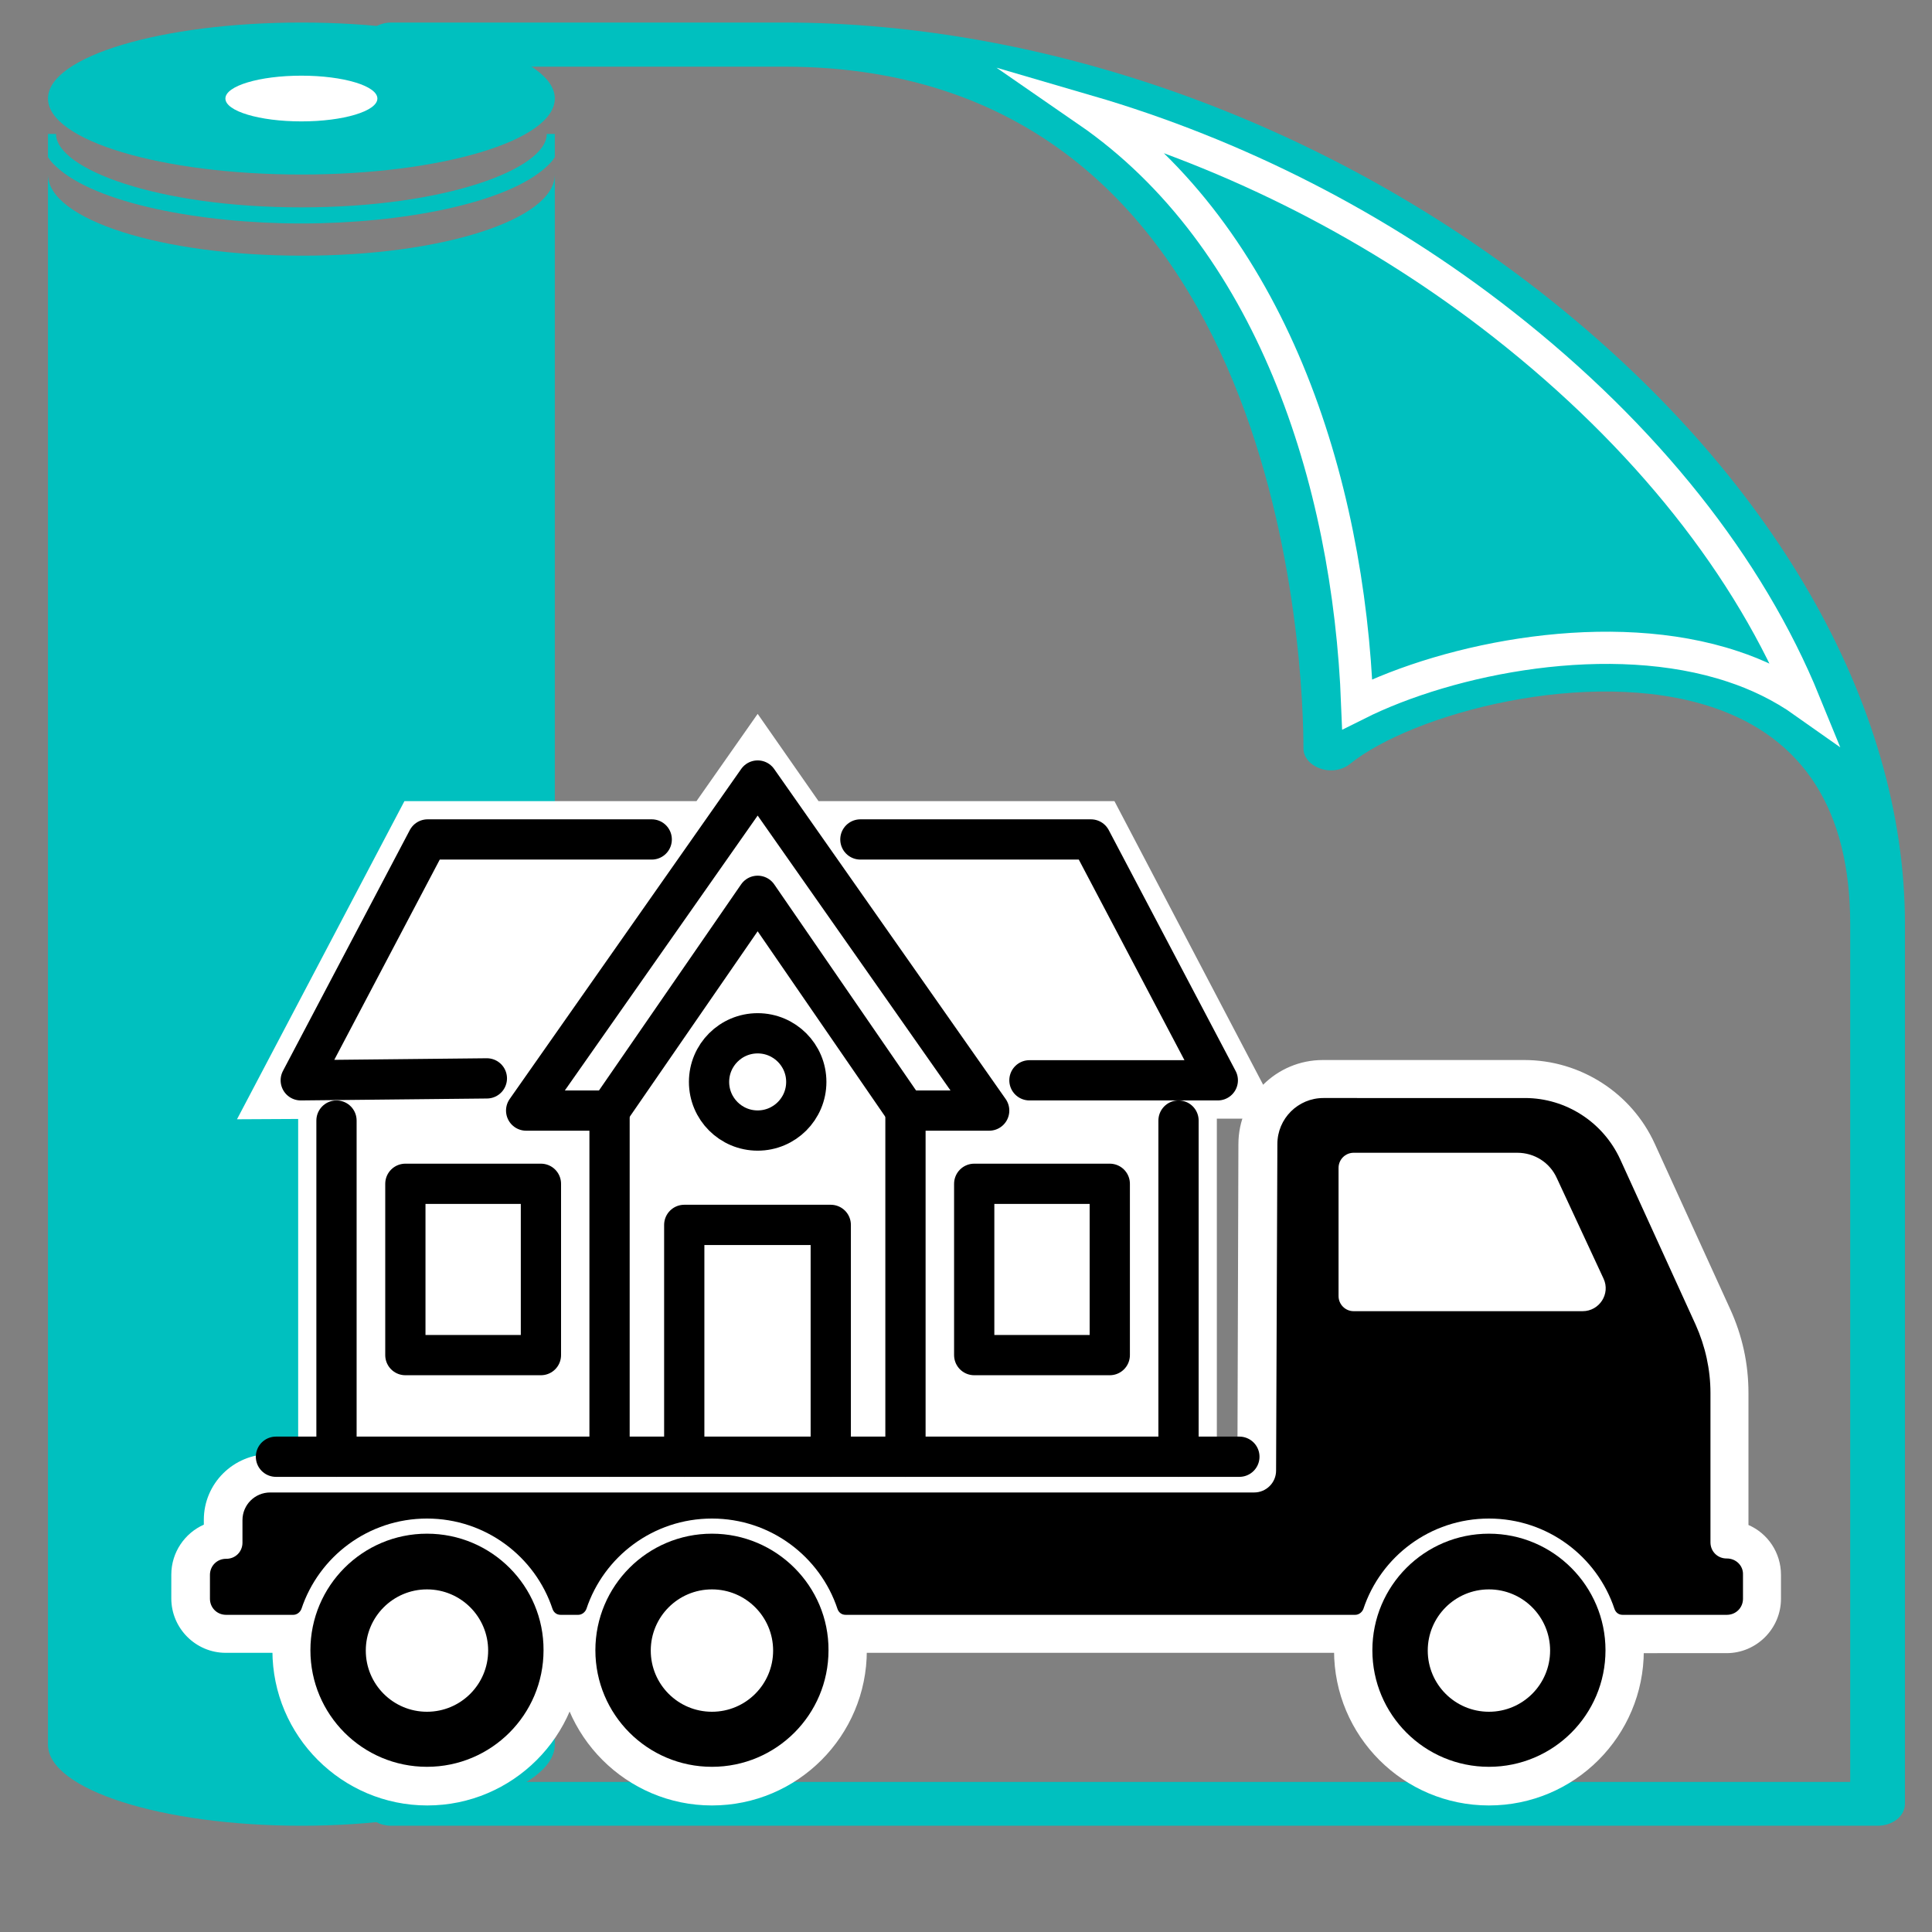<?xml version="1.0" encoding="utf-8"?>
<!-- Generator: Adobe Illustrator 28.0.0, SVG Export Plug-In . SVG Version: 6.00 Build 0)  -->
<svg version="1.1" id="Layer_1" xmlns="http://www.w3.org/2000/svg" xmlns:xlink="http://www.w3.org/1999/xlink" x="0px" y="0px"
	 viewBox="0 0 60 60" style="enable-background:new 0 0 60 60;" xml:space="preserve">
<rect x="0" y="0" width="60" height="60" fill="#808080" stroke="none"/>
<style type="text/css">
	.st0{fill:#00C0BF;}
	.st1{fill:#FFFFFF;}
	.st2{fill:#00C0BF;stroke:#FFFFFF;stroke-miterlimit:10;}
	.st3{fill:none;stroke:#000000;stroke-width:1.25;stroke-linecap:round;stroke-linejoin:round;stroke-miterlimit:10;}
</style>
<g>
	<g>
		<g>
			<g>
				<path class="st0" d="M17.23,5.42v48.76c0,1.4-3.53,2.52-7.87,2.52c-4.35,0-7.87-1.13-7.87-2.52V5.42c0,1.4,3.53,2.52,7.87,2.52
					C13.71,7.95,17.23,6.82,17.23,5.42z"/>
				<ellipse class="st0" cx="9.36" cy="3.06" rx="7.87" ry="2.36"/>
				<ellipse class="st1" cx="9.36" cy="3.06" rx="2.36" ry="0.71"/>
			</g>
			<path class="st0" d="M47.87,9.09C41.05,3.76,32.48,0.7,24.35,0.7h-12.2c-0.46,0-0.84,0.31-0.84,0.69c0,0.37,0.38,0.68,0.84,0.68
				h12.2c15.68,0,16.13,19,16.13,21.17c0,0.28,0.21,0.52,0.53,0.63c0.31,0.11,0.68,0.05,0.92-0.15c1.93-1.55,7.39-3.04,11.24-1.76
				c2.85,0.95,4.29,3.22,4.29,6.74v26.64l0.85,1.36c0.47,0,0.85-0.3,0.85-0.68V28.7C59.16,21.86,55.05,14.72,47.87,9.09z
				 M53.82,20.7c-3.8-1.27-8.79-0.27-11.67,1.17c-0.27-7-2.69-14.5-8.37-18.42c4.59,1.34,9.04,3.59,12.9,6.62
				c4.44,3.48,7.65,7.55,9.36,11.74C55.32,21.3,54.55,20.94,53.82,20.7z M57.46,55.34H12.15c-0.46,0-0.84,0.3-0.84,0.68
				c0,0.38,0.38,0.68,0.84,0.68h46.16L57.46,55.34z"/>
			<path class="st2" d="M56.04,21.81c-0.72-0.51-1.49-0.87-2.22-1.11c-3.8-1.27-8.79-0.27-11.67,1.17c-0.27-7-2.69-14.5-8.37-18.42
				c4.59,1.34,9.04,3.59,12.9,6.62C51.12,13.55,54.33,17.62,56.04,21.81z"/>
			<g>
				<path class="st0" d="M17.23,4.16v0.72c-0.06,0.1-0.15,0.2-0.25,0.29c-1.23,1.15-4.5,1.77-7.62,1.77s-6.4-0.62-7.62-1.77
					c-0.1-0.09-0.19-0.19-0.25-0.29V4.16h0.25c0,1.08,3.13,2.28,7.62,2.28s7.62-1.2,7.62-2.28H17.23z"/>
			</g>
		</g>
	</g>
</g>
<g>
	<g>
		<path class="st1" d="M50.39,51.33c-0.63,0-1.18-0.4-1.38-1c-0.4-1.19-1.51-2-2.77-2c-1.26,0-2.37,0.8-2.77,2
			c-0.2,0.6-0.75,1-1.38,1H26.26c-0.62,0-1.18-0.4-1.38-1c-0.4-1.19-1.51-2-2.77-2c-1.26,0-2.37,0.8-2.77,2c-0.2,0.6-0.75,1-1.38,1
			h-0.55c-0.62,0-1.18-0.4-1.38-1c-0.4-1.19-1.51-2-2.77-2s-2.37,0.8-2.77,2c-0.2,0.6-0.75,1-1.38,1h-2.1
			c-0.93,0-1.69-0.76-1.69-1.69V48.9c0-0.69,0.42-1.29,1.01-1.55V47.2c0-1.13,0.92-2.04,2.05-2.04h30.05l0.03-9.63
			c0-1.44,1.18-2.61,2.62-2.61h6.26c1.74,0,3.33,1.02,4.05,2.6l2.34,5.13c0.38,0.83,0.57,1.7,0.57,2.61v4.1
			c0.6,0.26,1.01,0.86,1.01,1.55v0.74c0,0.93-0.76,1.69-1.69,1.69H50.39z"/>
		<path class="st1" d="M53.63,48.4h-0.01c-0.28,0-0.5-0.22-0.5-0.5v-4.64c0-0.73-0.16-1.45-0.46-2.12l-2.34-5.13
			c-0.53-1.16-1.69-1.91-2.96-1.91H41.1c-0.79,0-1.43,0.64-1.43,1.43l-0.04,10.14c0,0.38-0.31,0.68-0.68,0.68H8.39
			c-0.47,0-0.86,0.38-0.86,0.86v0.7c0,0.28-0.22,0.5-0.5,0.5H7.02c-0.28,0-0.5,0.22-0.5,0.5v0.74c0,0.28,0.22,0.5,0.5,0.5h0.51h1.58
			c0.11,0,0.21-0.08,0.25-0.18c0.54-1.63,2.08-2.81,3.9-2.81c1.82,0,3.36,1.18,3.9,2.81c0.04,0.11,0.13,0.18,0.25,0.18h0.55
			c0.11,0,0.21-0.08,0.25-0.18c0.54-1.63,2.08-2.81,3.9-2.81s3.36,1.18,3.9,2.81c0.04,0.11,0.13,0.18,0.25,0.18h15.83
			c0.11,0,0.21-0.08,0.25-0.18c0.54-1.63,2.08-2.81,3.9-2.81c1.82,0,3.36,1.18,3.9,2.81c0.04,0.11,0.13,0.18,0.25,0.18h2.73h0.51
			c0.28,0,0.5-0.22,0.5-0.5V48.9C54.14,48.62,53.91,48.4,53.63,48.4z"/>
		<path class="st1" d="M13.27,56.07c-2.65,0-4.81-2.16-4.81-4.81s2.16-4.81,4.81-4.81c2.65,0,4.81,2.16,4.81,4.81
			S15.92,56.07,13.27,56.07z"/>
		<path class="st1" d="M13.26,47.63c-2,0-3.62,1.62-3.62,3.62c0,2,1.62,3.62,3.62,3.62c2,0,3.62-1.62,3.62-3.62
			C16.89,49.26,15.27,47.63,13.26,47.63z"/>
		<path class="st1" d="M22.11,56.07c-2.65,0-4.81-2.16-4.81-4.81s2.16-4.81,4.81-4.81s4.81,2.16,4.81,4.81S24.77,56.07,22.11,56.07z
			"/>
		<path class="st1" d="M22.11,47.63c-2,0-3.62,1.62-3.62,3.62c0,2,1.62,3.62,3.62,3.62c2,0,3.62-1.62,3.62-3.62
			C25.74,49.26,24.11,47.63,22.11,47.63z"/>
		<circle class="st1" cx="46.24" cy="51.26" r="4.81"/>
		<path class="st1" d="M46.24,47.63c-2,0-3.62,1.62-3.62,3.62c0,2,1.62,3.62,3.62,3.62c2,0,3.62-1.62,3.62-3.62
			C49.86,49.26,48.24,47.63,46.24,47.63z"/>
		<polygon class="st1" points="9.26,46.43 9.26,34.75 7.36,34.76 12.56,24.88 21.63,24.88 23.53,22.17 25.42,24.88 34.61,24.88 
			39.78,34.74 37.79,34.74 37.79,46.43 		"/>
		<polygon class="st1" points="10.45,34.8 10.45,45.24 36.6,45.24 36.6,34.8 35.18,33.55 37.82,33.55 33.89,26.07 24.8,26.07 
			23.53,24.24 22.24,26.07 13.28,26.07 9.34,33.55 11.88,33.53 		"/>
	</g>
	<g>
		<g>
			<path d="M53.63,48.4h-0.01c-0.28,0-0.5-0.22-0.5-0.5v-4.64c0-0.73-0.16-1.45-0.46-2.12l-2.34-5.13
				c-0.53-1.16-1.69-1.91-2.96-1.91H41.1c-0.79,0-1.43,0.64-1.43,1.43l-0.04,10.14c0,0.38-0.31,0.68-0.68,0.68H8.39
				c-0.47,0-0.86,0.38-0.86,0.86v0.7c0,0.28-0.22,0.5-0.5,0.5H7.02c-0.28,0-0.5,0.22-0.5,0.5v0.74c0,0.28,0.22,0.5,0.5,0.5h0.51
				h1.58c0.11,0,0.21-0.08,0.25-0.18c0.54-1.63,2.08-2.81,3.9-2.81c1.82,0,3.36,1.18,3.9,2.81c0.04,0.11,0.13,0.18,0.25,0.18h0.55
				c0.11,0,0.21-0.08,0.25-0.18c0.54-1.63,2.08-2.81,3.9-2.81c1.82,0,3.36,1.18,3.9,2.81c0.04,0.11,0.13,0.18,0.25,0.18h15.83
				c0.11,0,0.21-0.08,0.25-0.18c0.54-1.63,2.08-2.81,3.9-2.81c1.82,0,3.36,1.18,3.9,2.81c0.04,0.11,0.13,0.18,0.25,0.18h2.73h0.51
				c0.28,0,0.5-0.22,0.5-0.5V48.9C54.14,48.62,53.91,48.4,53.63,48.4z"/>
			<path d="M13.26,47.63c-2,0-3.62,1.62-3.62,3.62c0,2,1.62,3.62,3.62,3.62c2,0,3.62-1.62,3.62-3.62
				C16.89,49.26,15.27,47.63,13.26,47.63z M13.26,53.16c-1.05,0-1.9-0.85-1.9-1.9s0.85-1.9,1.9-1.9s1.9,0.85,1.9,1.9
				S14.31,53.16,13.26,53.16z"/>
			<path d="M22.11,47.63c-2,0-3.62,1.62-3.62,3.62c0,2,1.62,3.62,3.62,3.62c2,0,3.62-1.62,3.62-3.62
				C25.74,49.26,24.11,47.63,22.11,47.63z M22.11,53.16c-1.05,0-1.9-0.85-1.9-1.9s0.85-1.9,1.9-1.9c1.05,0,1.9,0.85,1.9,1.9
				S23.16,53.16,22.11,53.16z"/>
			<path d="M46.24,47.63c-2,0-3.62,1.62-3.62,3.62c0,2,1.62,3.62,3.62,3.62c2,0,3.62-1.62,3.62-3.62
				C49.86,49.26,48.24,47.63,46.24,47.63z M46.24,53.16c-1.05,0-1.9-0.85-1.9-1.9s0.85-1.9,1.9-1.9c1.05,0,1.9,0.85,1.9,1.9
				S47.29,53.16,46.24,53.16z"/>
		</g>
		<g>
			<line class="st3" x1="38.49" y1="45.24" x2="8.57" y2="45.24"/>
			<line class="st3" x1="36.6" y1="45.24" x2="36.6" y2="34.8"/>
			<line class="st3" x1="10.45" y1="34.8" x2="10.45" y2="45.24"/>
			<polygon class="st3" points="18.93,34.49 23.53,27.82 28.12,34.49 30.72,34.49 23.53,24.24 16.34,34.49 			"/>
			<polyline class="st3" points="20.24,26.07 13.28,26.07 9.34,33.55 15.12,33.49 			"/>
			<polyline class="st3" points="31.97,33.55 37.82,33.55 33.88,26.07 26.72,26.07 			"/>
			<line class="st3" x1="28.12" y1="34.49" x2="28.12" y2="45.24"/>
			<line class="st3" x1="18.93" y1="34.49" x2="18.93" y2="45.24"/>
			<g>
				<g>
					
						<rect x="30.26" y="36.76" transform="matrix(-1 -4.406176e-11 4.406176e-11 -1 64.725 78.844)" class="st3" width="4.21" height="5.32"/>
				</g>
				<g>
					
						<rect x="12.58" y="36.76" transform="matrix(-1 -4.578927e-11 4.578927e-11 -1 29.379 78.844)" class="st3" width="4.21" height="5.32"/>
				</g>
			</g>
			<polyline class="st3" points="25.8,45.24 25.8,38.04 21.25,38.04 21.25,45.24 			"/>
			<circle class="st3" cx="23.53" cy="33.6" r="1.51"/>
		</g>
		<path class="st1" d="M47.12,35.8h-5.08c-0.26,0-0.47,0.21-0.47,0.47v3.98c0,0.26,0.21,0.47,0.47,0.47h7.11
			c0.52,0,0.87-0.54,0.65-1.01l-1.45-3.12C48.13,36.1,47.65,35.8,47.12,35.8z"/>
	</g>
</g>
</svg>
